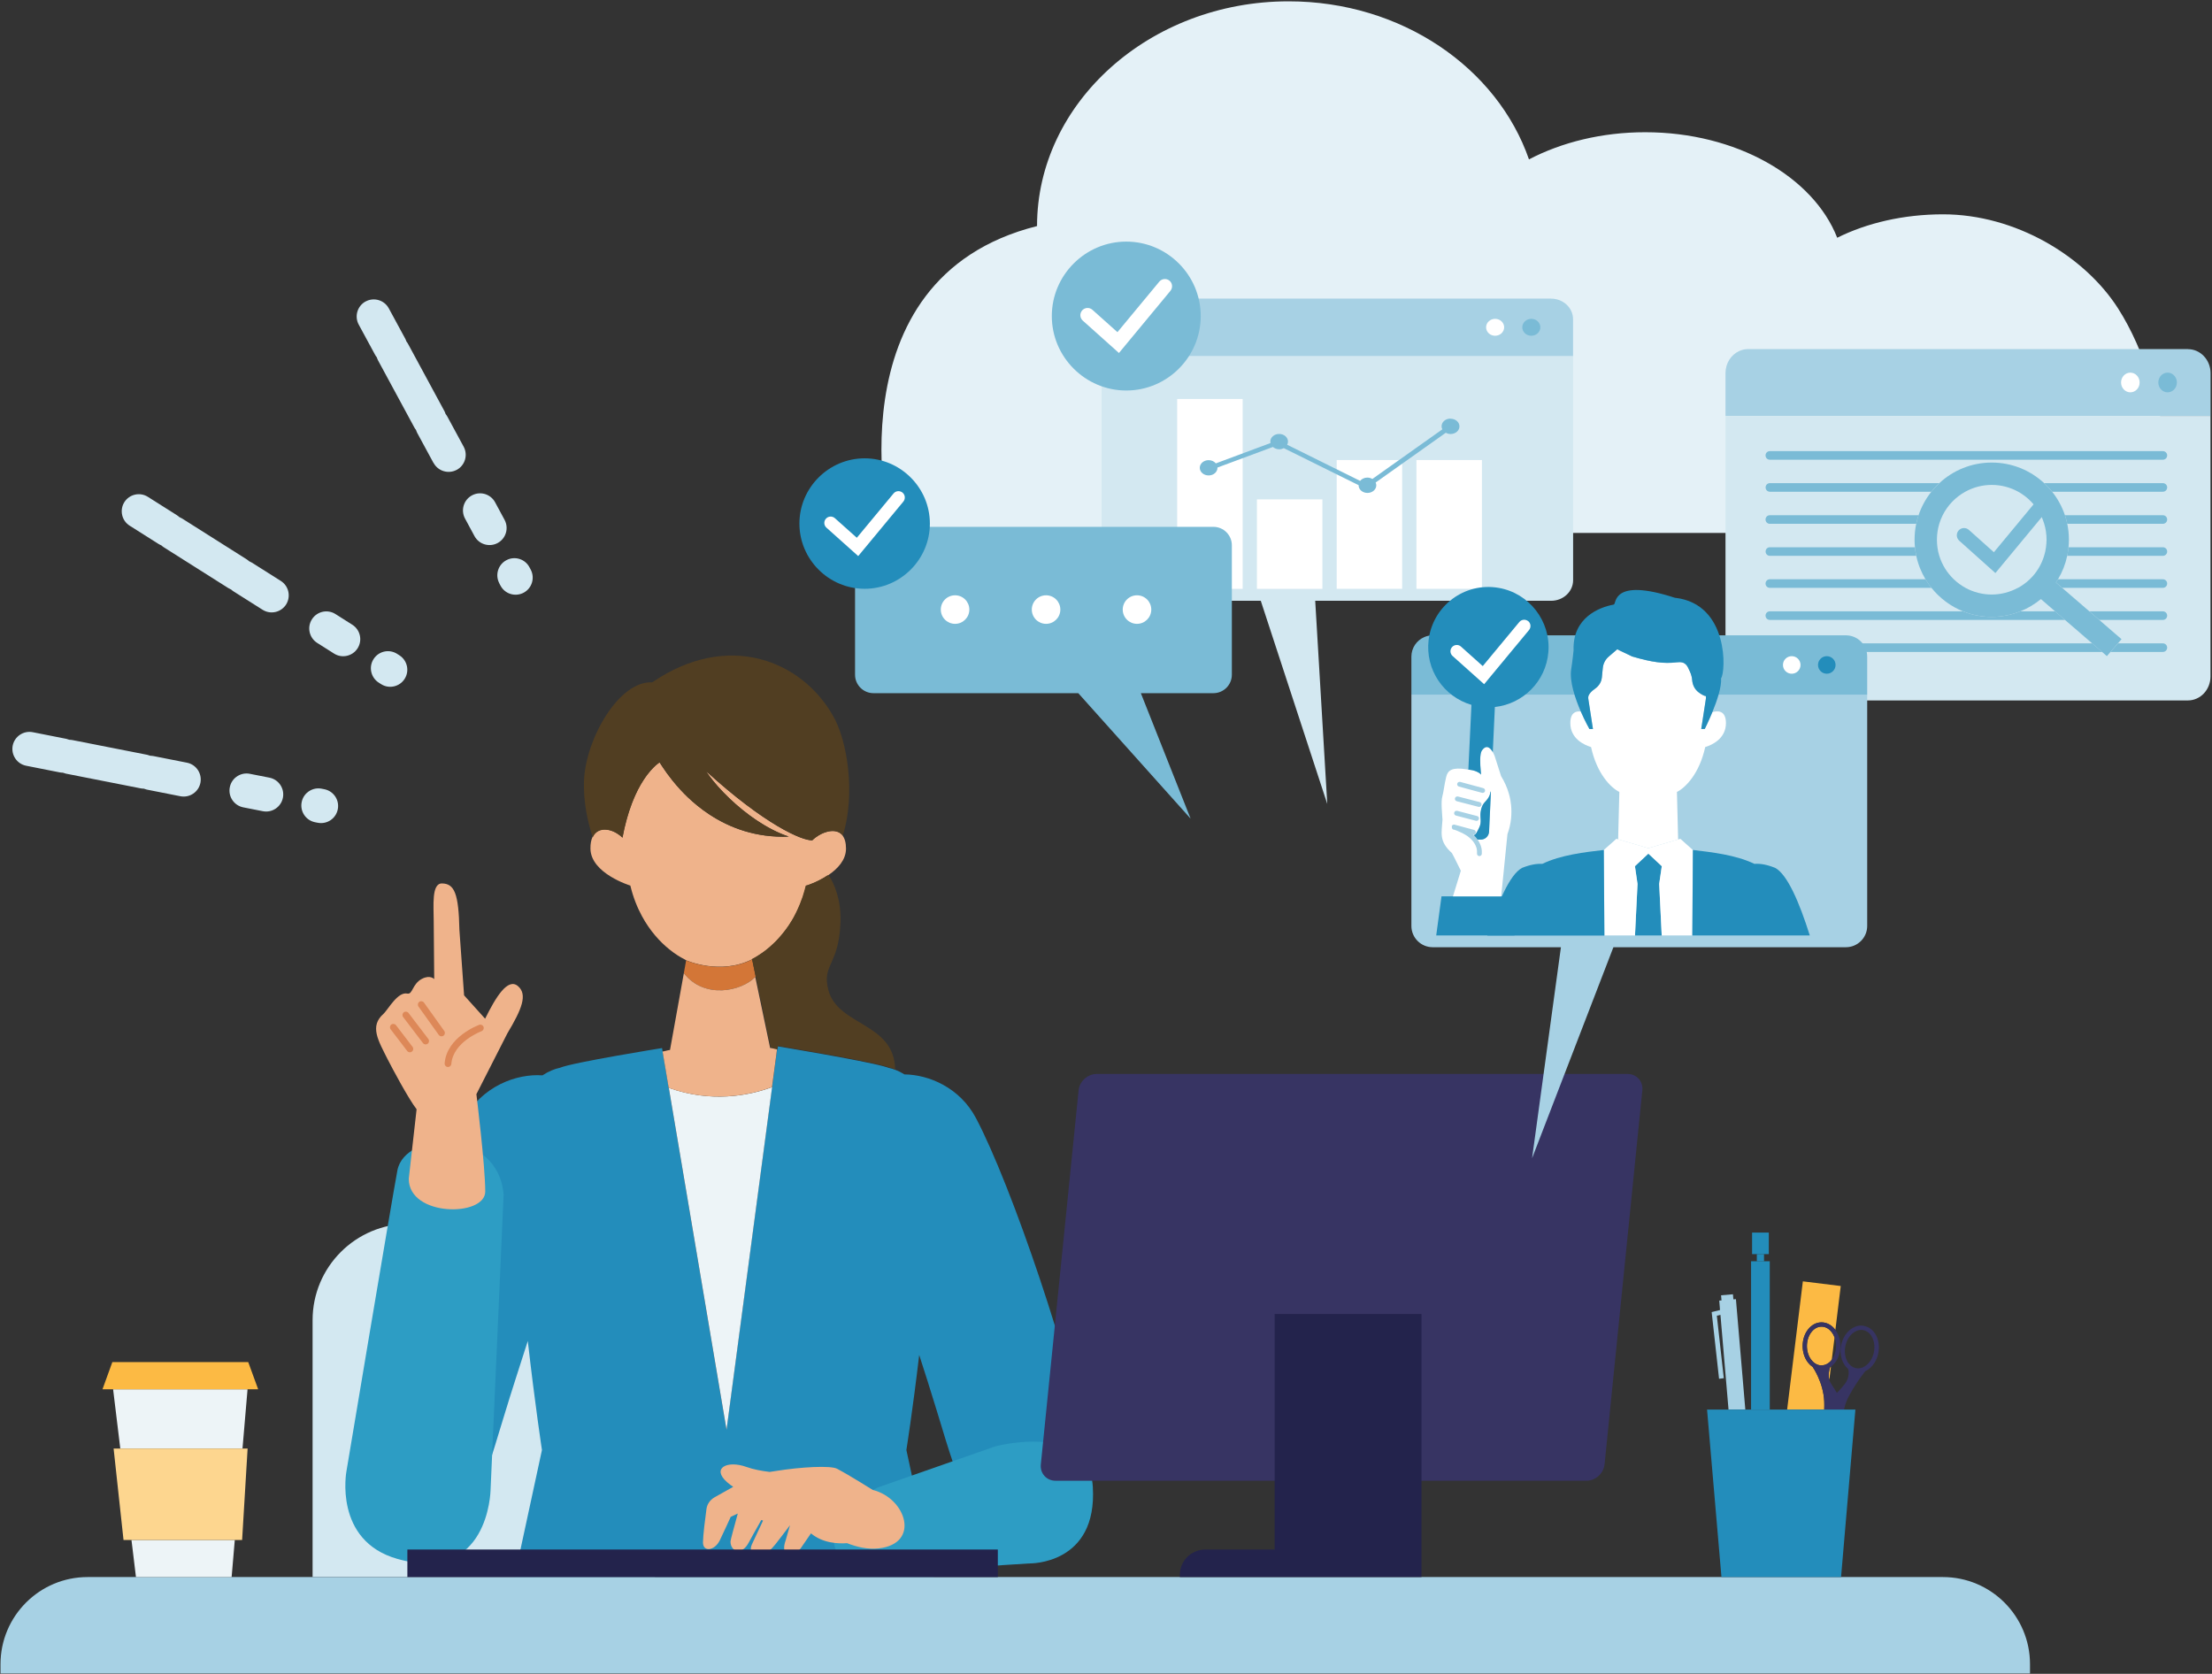 <?xml version="1.0" encoding="UTF-8"?>
<svg id="_レイヤー_1" data-name="レイヤー 1" xmlns="http://www.w3.org/2000/svg" viewBox="0 0 350.28 265.06">
  <rect x="0" y="0" width="350.28" height="265.06" fill="#333333" stroke="none"/>
  <defs>
    <style>
      .cls-1 {
        fill: #fdd68f;
      }

      .cls-2 {
        fill: #edf4f7;
      }

      .cls-3 {
        fill: #fff;
      }

      .cls-4 {
        fill: #fcba44;
      }

      .cls-5 {
        fill: #efb38b;
      }

      .cls-6 {
        fill: #e4f1f7;
      }

      .cls-7 {
        fill: #a7d1e4;
      }

      .cls-8 {
        fill: #d37637;
      }

      .cls-9 {
        fill: #dd8858;
      }

      .cls-10 {
        fill: #d3e8f1;
      }

      .cls-11 {
        fill: #238dbb;
      }

      .cls-12 {
        fill: #23234c;
      }

      .cls-13 {
        fill: #373463;
      }

      .cls-14 {
        fill: #2d9dc4;
      }

      .cls-15 {
        fill: #513e22;
      }

      .cls-16 {
        fill: #7abbd6;
      }
    </style>
  </defs>
  <path class="cls-10" d="M103.7,193.79h-38.93c-8.44,0-15.27,6.84-15.27,15.27v40.67h54.2v-55.95Z"/>
  <g>
    <path class="cls-11" d="M172.29,230.17c-2.51-14.12-12.06-42.34-17.73-53.09-2.57-4.87-7.49-6.9-11.34-6.94-.57-.35-1.14-.62-1.67-.8,0,0,0,0,0,0-.13-.04-.25-.08-.37-.12-.1-.03-.19-.05-.29-.07,0,0-.02,0-.03-.01-.06-.01-.11-.03-.17-.04h0s0,0,0,0c-.04-.01-.08-.03-.12-.05-.01,0-.03,0-.04-.01-.03-.01-.07-.02-.11-.04-.01,0-.03,0-.04-.01-.04-.01-.09-.03-.14-.04-.01,0-.02,0-.04-.01-.06-.02-.13-.04-.19-.06,0,0,0,0,0,0-3.61-1-16.89-3.19-16.89-3.19l-.06,.47v.07s-.01,0-.01,0v.09s-.1,.63-.1,.63l-.69,5.18-.48,3.59-6.74,50.68-8.54-50.62-.6-3.53-.97-5.74-.02-.11-.07-.43s-14.15,2.27-16.17,3.12c-.85,.18-1.8,.56-2.77,1.2-4.02-.3-9.62,1.67-12.45,7.02-5.76,10.92-15.46,39.59-18.01,53.94-1.55,8.7,3.06,13.92,10.06,13.92,8.12,0,10.3-7.69,14.21-20.59,1.5-4.96,2.68-8.46,3.87-12.23,1.12,9.91,2.24,17.27,2.24,17.27-.34,1.59-3.99,18.44-4.34,20.1h66.39c-.35-1.66-3.99-18.51-4.34-20.1,0,0,.98-6.13,2.03-15.05,.86,2.68,1.77,5.47,2.84,9.01,3.84,12.7,5.99,20.26,13.98,20.26,6.89,0,11.42-5.14,9.9-13.7Z"/>
    <path class="cls-2" d="M105.91,172.27l9.14,54.15,6.74-50.68,.48-3.59c-3.81,1.41-9.75,2.48-16.36,.12Z"/>
  </g>
  <g>
    <g>
      <path class="cls-14" d="M157.56,229.06l-18.49,6.47s-6.2,2.84-6.82,5.9c-.82,4.1,.34,6.75,6.78,7.66l24.04-1.51s10.75,.22,9.98-12.14c-.65-10.41-15.5-6.38-15.5-6.38Z"/>
      <path class="cls-14" d="M54.86,232.99s7.23-43.22,8.07-47.65c1.19-6.27,15.92-6.75,16.82,3.84l-2.07,46.84s-.29,14.95-14.77,10.84c-10.12-2.88-8.05-13.87-8.05-13.87Z"/>
    </g>
    <g>
      <g>
        <path class="cls-5" d="M61.43,167.84c-1.54-3.09-2.96-5.33-.68-7.31,.77-.77,2.25-3.52,3.76-3.19,.84,.18,.77-1.53,2.3-2.33,1.32-.69,1.95,.04,1.95,.04l-.08-9.26c0-2.31-.37-5.92,1.31-5.89,1.97,.03,2.64,1.59,2.76,7.37l.74,10.35,3.33,3.7c1.7-3.44,3.58-6.5,5.18-5.18,1.6,1.33,.62,3.7-1.65,7.49l-4.91,9.64s1.4,11.38,1.4,15.42-12.11,4.04-12.11-2.02l1.24-11.01c-1.32-1.7-3.98-6.72-4.53-7.81Z"/>
        <g>
          <path class="cls-9" d="M75.88,162.29c.28-.1,.59,.04,.69,.32,.1,.28-.04,.58-.32,.69-.05,.02-4.5,1.69-4.78,5.18-.02,.28-.26,.49-.53,.49-.01,0-.03,0-.04,0-.29-.02-.51-.28-.49-.58,.33-4.16,5.27-6.02,5.48-6.1Z"/>
          <path class="cls-9" d="M66.39,158.65c.24-.17,.57-.12,.75,.12l3.21,4.49c.17,.24,.12,.57-.12,.75-.09,.07-.2,.1-.31,.1-.17,0-.33-.08-.44-.22l-3.21-4.49c-.17-.24-.12-.57,.12-.75Z"/>
          <path class="cls-9" d="M63.94,160.31c.24-.18,.57-.13,.75,.1l3.14,4.12c.18,.23,.13,.57-.1,.75-.1,.07-.21,.11-.32,.11-.16,0-.32-.07-.43-.21l-3.14-4.12c-.18-.23-.13-.57,.1-.75Z"/>
          <path class="cls-9" d="M61.96,162.25c.23-.18,.57-.13,.75,.1l2.62,3.43c.18,.23,.13,.57-.1,.75-.1,.07-.21,.11-.32,.11-.16,0-.32-.07-.43-.21l-2.62-3.43c-.18-.24-.13-.57,.1-.75Z"/>
        </g>
      </g>
      <path class="cls-5" d="M138.23,235.96s-3.65-2.3-5.67-3.37c-1.02-.54-5.67-.3-9.75,.36-.32,.05-.63,.1-.93,.14-1.25-.15-2.58-.39-3.68-.79-3.06-1.1-5.56,.2-3.08,2.4,.34,.3,.67,.55,.99,.75l-3.01,1.69c-.68,.41-1.13,1.08-1.23,1.83-.21,1.54-.54,4.17-.55,5.26-.02,1.59,1.84,1.37,2.66-.3,.56-1.14,1.73-3.72,1.73-3.72l1.12-.53c-.01,.05-.03,.1-.04,.16-.54,1.96-1.11,4.05-1.11,4.25-.02,1.59,1.75,2.36,2.9,.16,.3-.57,1.18-2.14,1.98-3.55,.1,.04,.18,.07,.27,.1-.58,1.25-1.47,3.14-1.76,3.76-.72,1.5,.86,3.53,3.71,0,.45-.56,1.46-1.89,2.32-3.03l-.68,2.37c-.89,2.44,.77,3.1,2.35,1.32l1.65-2.4c1.86,1.56,4.32,1.66,5.71,1.55,1.55,.61,3.29,1.02,5,.83,6.67-.74,4.37-7.93-.9-9.25Z"/>
    </g>
  </g>
  <g>
    <path class="cls-5" d="M133.44,132.31c-.41-.52-1-.73-1.66-.72-.02,0-.03,0-.05,0-.17,0-.34,.03-.51,.06-.1,.02-.2,.04-.29,.07-.28,.07-.56,.18-.83,.31,0,0-.02,0-.02,.01-.15,.07-.29,.15-.43,.23-.38,.23-.73,.49-1.03,.79-1.6,.09-7.54-2.48-16.82-10.95,1.19,1.88,3.77,4.71,6.94,7.04,.36,.26,.72,.51,1.09,.76,1.6,1.07,3.32,1.99,5.07,2.57h0c-5.22,.2-9.39-1.41-12.56-3.5-1.32-.87-2.47-1.82-3.46-2.76-.39-.38-.76-.75-1.1-1.12-.51-.55-.96-1.08-1.35-1.57-1.31-1.63-1.96-2.82-2-2.8,0,0-.02,.01-.06,.04-.13,.09-.49,.34-.97,.84-.12,.12-.25,.26-.39,.42-.34,.39-.72,.88-1.11,1.48-.15,.23-.3,.47-.45,.73-1.06,1.83-2.16,4.53-2.89,8.4-.6-.6-1.38-1.04-2.16-1.21-.04,0-.08-.02-.12-.02-.89-.17-1.76,.04-2.28,.83-.07,.1-.13,.21-.18,.33-.21,.45-.33,1.05-.32,1.81,.04,3.95,6.32,5.86,6.32,5.86,.44,1.85,1.09,3.46,1.85,4.86,1.26,2.32,2.83,4.03,4.29,5.21,.88,.72,1.73,1.25,2.43,1.6,0,0,.09,.06,.26,.16,.14,.06,5.46,2.38,10.45-.16,.14-.07,.29-.15,.44-.24,.04-.02,.08-.05,.12-.07,.14-.08,.28-.17,.43-.26,.02-.01,.04-.02,.06-.04,.16-.1,.33-.22,.5-.34,.04-.03,.09-.06,.13-.09,.14-.1,.29-.21,.44-.33,.03-.03,.07-.05,.1-.08,.18-.14,.35-.28,.53-.44,.04-.04,.08-.07,.13-.11,.12-.11,.25-.22,.37-.34,.1-.1,.2-.19,.31-.29,.11-.11,.22-.22,.33-.33,.08-.08,.16-.16,.24-.25,.12-.13,.24-.26,.35-.39,.08-.09,.15-.17,.23-.26,.13-.15,.25-.31,.38-.47,.06-.08,.13-.16,.19-.24,.36-.48,.71-1,1.05-1.56,.05-.08,.1-.16,.14-.24,.1-.18,.21-.36,.31-.55,.09-.16,.17-.33,.25-.49,.08-.17,.16-.34,.24-.51,.08-.17,.16-.35,.24-.53,.08-.18,.15-.36,.22-.54,.07-.19,.14-.37,.21-.57,.07-.19,.13-.38,.2-.58,.06-.2,.12-.4,.18-.6,.09-.31,.18-.62,.26-.94,0,0,0,0,.02,0,0,0,0,0,.01,0,.01,0,.02,0,.04-.01,0,0,.02,0,.02,0,.02,0,.05-.02,.07-.02,0,0,0,0,0,0,.01,0,.03,0,.04-.01,.12-.04,.29-.1,.5-.18,0,0,0,0,0,0,.11-.04,.23-.09,.36-.15,0,0,.01,0,.02,0,.68-.28,1.57-.71,2.43-1.29,1.43-.97,2.76-2.35,2.78-4.16,0-.96-.2-1.64-.55-2.09Z"/>
    <path class="cls-8" d="M119.11,151.93c-4.99,2.54-10.31,.22-10.45,.16,0,0,0,0,0,0,0,0,0,0-.01,0-.03,.18-.17,.94-.36,2.02,3.32,4.29,9.42,2.76,11.38,.51l-.56-2.7Z"/>
    <path class="cls-15" d="M141.55,169.34c.07,.02,.13,.04,.2,.06-.09-7.51-9.07-6.88-10.57-12.61-1.07-4.1,1.64-3.82,1.91-10.65,.14-3.5-.87-5.99-1.88-7.59-.05,.03-.1,.06-.14,.09,0,0-.01-.02-.02-.03-.85,.57-1.74,1-2.41,1.28,0,0,0,0-.01,0,0,0,0,0,0,0-.02,0-.03,.01-.05,.02-.06,.02-.11,.05-.17,.07,0,0,0,0,0,0-.11,.04-.2,.08-.29,.11-.06,.02-.11,.04-.16,.06-.03,0-.06,.02-.08,.03,0,0,0,0,0,0,0,0,0,0,0,0-.03,0-.05,.02-.07,.02,0,0-.01,0-.02,0,0,0,0,0,0,0,0,0,0,0,0,0-.02,0-.03,0-.04,.01,0,0,0,0-.01,0h0s-.02,0-.02,0c0,0,0,0,0,.01-.01,0-.03,.01-.04,.01,0,0-.01,0-.02,0,0,0,0,0,0,0,0,0,0,0,0,0-.02,0-.03,0-.04,.01,0,0,0,0-.01,0h0s-.02,0-.02,0c-.05,.21-.1,.42-.16,.63-.03,.11-.06,.2-.09,.31-.06,.2-.12,.4-.18,.6-.03,.1-.06,.2-.09,.29-.03,.1-.07,.19-.11,.29-.07,.19-.14,.38-.21,.56-.03,.09-.07,.19-.1,.27-.04,.09-.08,.18-.12,.27-.08,.18-.15,.35-.23,.53-.08,.17-.16,.34-.24,.51-.08,.17-.17,.33-.25,.49-.04,.08-.08,.16-.12,.24-.06,.11-.12,.21-.18,.31-.05,.08-.09,.16-.14,.24-.16,.27-.33,.53-.5,.79-.18,.27-.36,.52-.55,.76-.06,.08-.12,.16-.19,.24-.12,.16-.25,.32-.38,.47-.07,.09-.15,.17-.22,.26-.12,.13-.23,.27-.35,.39-.08,.08-.16,.17-.23,.25-.06,.06-.11,.12-.17,.18-.05,.05-.11,.1-.16,.15-.1,.1-.2,.2-.31,.29-.05,.05-.1,.1-.15,.14-.08,.07-.15,.13-.22,.2-.04,.04-.08,.07-.12,.11-.18,.15-.35,.3-.53,.43-.03,.03-.07,.05-.1,.08-.15,.11-.29,.22-.44,.32-.04,.03-.09,.06-.13,.09-.17,.12-.33,.23-.5,.33-.02,.01-.04,.02-.06,.04-.15,.09-.29,.18-.42,.26-.04,.02-.08,.05-.12,.07-.15,.09-.3,.17-.44,.24l.58,2.78s.02-.01,.02-.02l2.35,11.24,.09,.02h0s0,0,0,0l.7,.19,.31,.08,.07-.54s13.28,2.19,16.89,3.19h0s0,0,0,0c.07,.02,.13,.04,.19,.06,.01,0,.02,0,.04,.01,.05,.01,.09,.03,.14,.04,.02,0,.03,0,.04,.01,.04,.01,.08,.02,.11,.04,.01,0,.03,0,.04,.01,.04,.02,.08,.03,.12,.05,0,0,0,0,0,0h0c.05,.01,.11,.03,.17,.04,0,0,.02,0,.03,.01,.09,.02,.19,.05,.29,.07,.12,.04,.25,.08,.37,.12,0,0,0,0,0,0,0,0,0,0,0,0Z"/>
    <path class="cls-5" d="M121.95,165.94l-2.35-11.24s-.02,.02-.02,.02c-2.05,2.19-8.01,3.61-11.29-.61-.62,3.47-2.18,12.14-2.19,12.16-.02-.02-.44,.08-.93,.2l-.2,.04h0s-.03,.02-.05,.02l.97,5.74c6.61,2.36,12.55,1.28,16.36-.12l.69-5.18,.08-.63v-.09s.01,0,.01,0v-.07c-.52-.14-.99-.25-1.1-.23Z"/>
    <path class="cls-15" d="M96.3,131.43s.08,.02,.12,.02c.77,.17,1.56,.62,2.16,1.21,.83-4.43,2.15-7.32,3.34-9.14,.39-.61,.77-1.09,1.11-1.48,.14-.15,.26-.29,.39-.42,.48-.5,.84-.75,.97-.84,.03-.02,.05-.03,.06-.04,.04-.03,.69,1.16,2,2.8,.39,.49,.84,1.02,1.35,1.57,.34,.37,.71,.74,1.1,1.12,.98,.94,2.13,1.89,3.46,2.76,3.18,2.09,7.34,3.7,12.56,3.5-2.15-.72-4.26-1.93-6.16-3.33-3.17-2.33-5.75-5.17-6.94-7.04,9.28,8.46,15.22,11.03,16.82,10.95,.3-.3,.65-.56,1.03-.79,.14-.08,.28-.16,.43-.23,0,0,.02,0,.02-.01,.27-.13,.55-.23,.83-.31,.1-.03,.2-.05,.29-.07,.17-.03,.34-.05,.51-.06,.02,0,.03,0,.05,0,.65-.01,1.25,.2,1.66,.72,2.05-6.5,.74-15.15-1.6-19.05-4.91-8.6-16.49-13.46-28.58-5.22-5.22-.27-10.46,8.8-10.79,15.4-.18,3.59,.66,6.98,1.37,9.15,.05-.12,.12-.23,.18-.33,.52-.79,1.39-1,2.28-.83Z"/>
  </g>
  <g>
    <path class="cls-7" d="M307.66,249.74H13.88c-7.62,0-13.8,6.18-13.8,13.8v1.47H321.46v-1.47c0-7.62-6.18-13.8-13.8-13.8Z"/>
    <g>
      <g>
        <path class="cls-13" d="M251.22,234.49h-84.06c-1.44,0-2.49-1.17-2.34-2.6l5.98-59.22c.14-1.44,1.43-2.6,2.87-2.6h84.06c1.44,0,2.49,1.17,2.34,2.6l-5.98,59.22c-.15,1.44-1.43,2.6-2.87,2.6Z"/>
        <path class="cls-12" d="M201.85,208.08v37.3h-10.99c-2.22,0-4.03,1.8-4.03,4.03v.33h38.27v-41.66h-23.25Z"/>
      </g>
      <rect class="cls-12" x="64.51" y="245.38" width="93.5" height="4.36"/>
      <g>
        <polygon class="cls-7" points="274.89 205.73 274.49 205.76 274.42 204.96 272.54 205.12 272.61 205.93 272.25 205.96 272.37 207.45 271.05 207.78 272.22 218.34 272.97 218.25 271.87 208.36 272.44 208.21 273.72 223.22 276.38 223.22 274.89 205.73"/>
        <g>
          <rect class="cls-11" x="278.2" y="198.6" width="1.14" height="1.14"/>
          <rect class="cls-11" x="277.45" y="195.19" width="2.65" height="3.41"/>
          <rect class="cls-11" x="277.29" y="199.73" width="2.96" height="23.49"/>
        </g>
        <g>
          <path class="cls-4" d="M288.59,210.09s-.1,0-.15,0c-.6,0-1.17,.31-1.6,.87-.45,.59-.7,1.37-.7,2.2,0,.84,.26,1.62,.71,2.2,.44,.56,1,.87,1.61,.86,.6,0,1.17-.31,1.6-.87,0,0,0-.01,.01-.02l.44-3.55c-.12-.31-.27-.59-.46-.83-.4-.51-.91-.81-1.46-.85Z"/>
          <path class="cls-4" d="M285.49,202.91l-2.49,20.31h5.87c.01-.49,.02-.93,0-1.29-.13-3.01-1.78-5.4-1.83-5.47-.27-.18-.51-.4-.73-.68-.55-.7-.85-1.63-.86-2.62,0-.99,.3-1.92,.84-2.62,.57-.73,1.33-1.14,2.14-1.14,.82,0,1.58,.4,2.15,1.12,.02,.03,.04,.06,.06,.09l.85-6.96-6.02-.74Z"/>
          <path class="cls-4" d="M289.68,218.51l.26-2.1s-.08,.06-.12,.08c-.32,.91-.25,1.6-.14,2.02Z"/>
        </g>
        <path class="cls-13" d="M295.18,209.96c-.81-.16-1.63,.1-2.32,.71-.67,.59-1.14,1.45-1.32,2.42-.28,1.49,.19,2.91,1.1,3.68,.03,.09,.06,.15,.06,.15,0,0,.28,1.16-.56,2.23-.85,1.07-1.26,1.42-1.26,1.42l-1.01-1.6s-.11-.16-.19-.46c-.11-.42-.18-1.1,.14-2.02,.04-.03,.08-.06,.12-.08,.24-.17,.46-.38,.66-.64,.55-.71,.84-1.64,.84-2.62,0-.95-.29-1.84-.79-2.53-.02-.03-.04-.06-.06-.09-.57-.73-1.33-1.12-2.15-1.12-.82,0-1.58,.41-2.14,1.14-.55,.71-.84,1.64-.84,2.62,0,.99,.31,1.92,.86,2.62,.22,.28,.46,.5,.73,.68,.04,.06,1.7,2.45,1.83,5.47,.02,.36,.01,.8,0,1.29h3.12c.11-.45,.21-.8,.28-1.01,.5-1.48,2.23-4,3.08-5.07,0,0,0,0,.01-.01,.26-.12,.52-.29,.76-.5,.67-.59,1.14-1.45,1.32-2.42,.38-2.03-.62-3.94-2.25-4.24Zm-6.73,6.26c-.6,0-1.17-.3-1.61-.86-.46-.58-.71-1.36-.71-2.2,0-.83,.24-1.62,.7-2.2,.43-.56,1-.87,1.6-.87,.05,0,.1,0,.15,0,.54,.04,1.06,.34,1.46,.85,.19,.25,.35,.53,.46,.83,.16,.42,.25,.88,.25,1.36,0,.83-.24,1.6-.68,2.18,0,0,0,.01-.01,.02-.43,.56-1,.87-1.6,.87Zm8.3-2.14c-.15,.82-.55,1.54-1.1,2.03-.53,.47-1.15,.66-1.74,.55-1.25-.24-2.01-1.78-1.7-3.44,.16-.82,.55-1.54,1.1-2.03,.48-.42,1.02-.62,1.56-.58,.06,0,.12,.01,.18,.02,1.25,.24,2.01,1.78,1.7,3.44Z"/>
        <polygon class="cls-11" points="270.32 223.22 272.6 249.74 291.54 249.74 293.81 223.22 270.32 223.22"/>
      </g>
      <g>
        <polygon class="cls-2" points="21.53 249.74 36.68 249.74 37.18 243.87 20.82 243.87 21.53 249.74"/>
        <polygon class="cls-2" points="39.2 220 17.91 220 19.05 229.39 38.4 229.39 39.2 220"/>
        <polygon class="cls-4" points="40.88 220 39.31 215.7 17.79 215.7 16.23 220 40.88 220"/>
        <polygon class="cls-1" points="17.99 229.39 19.56 243.87 38.34 243.87 39.21 229.39 17.99 229.39"/>
      </g>
    </g>
  </g>
  <g>
    <path class="cls-6" d="M335.38,48.8c-5.31-8.28-16.26-14.86-27.69-14.86-6.28,0-12.08,1.38-16.76,3.71-3.78-9.65-15.96-16.71-30.41-16.71-6.86,0-13.21,1.59-18.4,4.3C237.09,10.74,221.95,.21,204.06,.21c-22,0-39.84,16.09-39.84,35.59-33.23,8.36-23.23,48.59-23.23,48.59h203.32s0-21.67-8.93-35.59Z"/>
    <g>
      <g>
        <path class="cls-10" d="M174.45,56.38v35.5c0,1.8,1.56,3.26,3.48,3.26h21.72l10.53,32.17-1.91-32.17h37.36c1.92,0,3.48-1.46,3.48-3.26V56.38h-74.66Z"/>
        <path class="cls-7" d="M245.62,47.28h-67.69c-.47,0-.93,.09-1.36,.26-1.29,.51-2.13,1.69-2.13,3.01v5.83h74.66v-5.83c0-1.8-1.56-3.26-3.48-3.26Z"/>
      </g>
      <g>
        <path class="cls-3" d="M238.19,51.83c0,.74-.64,1.34-1.43,1.34s-1.43-.6-1.43-1.34,.64-1.34,1.43-1.34,1.43,.6,1.43,1.34Z"/>
        <path class="cls-16" d="M243.92,51.83c0,.74-.64,1.34-1.43,1.34s-1.43-.6-1.43-1.34,.64-1.34,1.43-1.34,1.43,.6,1.43,1.34Z"/>
      </g>
      <g>
        <g>
          <rect class="cls-3" x="186.41" y="63.18" width="10.37" height="30.07"/>
          <rect class="cls-3" x="199.04" y="79.08" width="10.37" height="14.17"/>
          <rect class="cls-3" x="211.67" y="72.85" width="10.37" height="20.39"/>
          <rect class="cls-3" x="224.3" y="72.85" width="10.37" height="20.39"/>
        </g>
        <path class="cls-16" d="M229.68,66.29c-.77,0-1.4,.54-1.4,1.21,0,.17,.04,.34,.12,.49l-11.08,7.86c-.23-.14-.5-.22-.8-.22-.47,0-.89,.21-1.14,.52l-11.55-5.72c.08-.15,.13-.32,.13-.5,0-.67-.62-1.21-1.4-1.21s-1.4,.54-1.4,1.21c0,.08,.01,.16,.03,.23l-8.66,3.22c-.25-.31-.67-.51-1.14-.51-.77,0-1.4,.54-1.4,1.21s.62,1.21,1.4,1.21,1.4-.54,1.4-1.21c0-.01,0-.03,0-.04l8.78-3.26c.25,.22,.61,.37,1,.37,.27,0,.51-.07,.73-.18l11.84,5.86s0,.01,0,.02c0,.67,.63,1.21,1.4,1.21s1.4-.54,1.4-1.21c0-.16-.04-.3-.1-.44l11.11-7.88c.22,.12,.48,.2,.76,.2,.77,0,1.4-.54,1.4-1.21s-.63-1.21-1.4-1.21Z"/>
      </g>
      <g>
        <path class="cls-16" d="M178.35,38.26c-6.48,0-11.79,5.3-11.79,11.79s5.3,11.79,11.79,11.79,11.79-5.3,11.79-11.79-5.3-11.79-11.79-11.79Z"/>
        <path class="cls-3" d="M185.2,44.45c-.49-.4-1.21-.34-1.62,.15l-6.63,8-3.96-3.54c-.47-.42-1.2-.38-1.62,.09-.42,.47-.38,1.2,.09,1.62l5.73,5.13,8.15-9.84c.4-.49,.34-1.21-.15-1.62Z"/>
      </g>
    </g>
    <g>
      <path class="cls-7" d="M346.47,55.28h-69.64c-.48,0-.95,.1-1.4,.3-1.33,.6-2.19,1.97-2.19,3.5v6.78h76.81v-6.78c0-2.09-1.61-3.79-3.58-3.79Z"/>
      <g>
        <path class="cls-3" d="M338.82,60.57c0,.86-.66,1.56-1.47,1.56s-1.47-.7-1.47-1.56,.66-1.56,1.47-1.56,1.47,.7,1.47,1.56Z"/>
        <path class="cls-16" d="M344.72,60.57c0,.86-.66,1.56-1.47,1.56s-1.47-.7-1.47-1.56,.66-1.56,1.47-1.56,1.47,.7,1.47,1.56Z"/>
      </g>
      <path class="cls-10" d="M273.24,65.86v41.27c0,2.09,1.61,3.79,3.58,3.79h69.64c1.98,0,3.58-1.7,3.58-3.79v-41.27h-76.81Z"/>
      <g>
        <g>
          <path class="cls-16" d="M280.26,72.8h62.24c.38,0,.68-.3,.68-.68s-.3-.68-.68-.68h-62.24c-.38,0-.68,.3-.68,.68s.3,.68,.68,.68Z"/>
          <path class="cls-16" d="M280.26,77.87h25.57c.39-.48,.8-.94,1.26-1.36h-26.82c-.38,0-.68,.3-.68,.68s.3,.68,.68,.68Z"/>
          <path class="cls-16" d="M342.5,76.51h-18.79c.45,.42,.87,.88,1.26,1.36h17.53c.38,0,.68-.3,.68-.68s-.3-.68-.68-.68Z"/>
          <path class="cls-16" d="M280.26,82.95h23.18c.1-.46,.22-.92,.37-1.36h-23.55c-.38,0-.68,.3-.68,.68s.3,.68,.68,.68Z"/>
          <path class="cls-16" d="M342.5,81.59h-15.51c.15,.44,.27,.9,.37,1.36h15.14c.38,0,.68-.3,.68-.68s-.3-.68-.68-.68Z"/>
          <path class="cls-16" d="M342.5,86.66h-14.94c-.05,.46-.12,.91-.21,1.36h15.15c.38,0,.68-.3,.68-.68s-.3-.68-.68-.68Z"/>
          <path class="cls-16" d="M280.26,88.02h23.19c-.1-.45-.17-.9-.21-1.36h-22.97c-.38,0-.68,.3-.68,.68s.3,.68,.68,.68Z"/>
          <path class="cls-16" d="M342.5,93.09c.38,0,.68-.3,.68-.68s-.3-.68-.68-.68h-16.61c-.1,.17-.21,.34-.32,.5l.99,.86h15.94Z"/>
          <path class="cls-16" d="M280.26,93.09h25.6c-.35-.43-.66-.89-.95-1.36h-24.65c-.38,0-.68,.3-.68,.68s.3,.68,.68,.68Z"/>
          <path class="cls-16" d="M342.5,98.17c.38,0,.68-.3,.68-.68s-.3-.68-.68-.68h-11.64l1.57,1.36h10.07Z"/>
          <path class="cls-16" d="M319.93,96.81c-1.43,.57-2.97,.88-4.54,.88s-3.14-.31-4.54-.88h-30.59c-.38,0-.68,.3-.68,.68s.3,.68,.68,.68h46.75l-1.57-1.36h-5.5Z"/>
          <path class="cls-16" d="M342.5,103.24c.38,0,.68-.3,.68-.68s-.3-.68-.68-.68h-7.11l-1.18,1.36h8.28Z"/>
          <path class="cls-16" d="M280.26,101.88c-.38,0-.68,.3-.68,.68s.3,.68,.68,.68h52.63l-1.57-1.36h-51.05Z"/>
        </g>
        <path class="cls-16" d="M323.99,79.3c-.49-.4-1.21-.34-1.62,.15l-6.63,8-3.96-3.54c-.47-.42-1.2-.38-1.62,.09-.42,.47-.38,1.2,.09,1.62l5.73,5.13,8.15-9.84c.4-.49,.34-1.21-.15-1.62Z"/>
        <path class="cls-16" d="M332.43,98.17l-1.57-1.36-4.3-3.71-.99-.86h0c.11-.17,.22-.33,.32-.5,.69-1.15,1.18-2.4,1.46-3.71,.1-.45,.17-.9,.21-1.36,.04-.4,.06-.8,.06-1.2,0-.86-.09-1.7-.26-2.52-.1-.46-.22-.92-.37-1.36-.46-1.36-1.14-2.61-2.02-3.71-.38-.48-.81-.94-1.26-1.36-2.18-2.03-5.11-3.27-8.31-3.27s-6.13,1.24-8.31,3.27c-.45,.42-.87,.88-1.26,1.36-.87,1.1-1.56,2.35-2.02,3.71-.15,.44-.27,.9-.37,1.36-.17,.81-.26,1.65-.26,2.52,0,.4,.02,.8,.06,1.2,.05,.46,.12,.92,.21,1.36,.28,1.33,.79,2.58,1.46,3.71,.29,.48,.6,.93,.95,1.36,1.31,1.63,3.03,2.92,4.99,3.71,1.41,.57,2.94,.88,4.54,.88s3.11-.31,4.54-.88c1.18-.47,2.27-1.13,3.26-1.94l2.24,1.94,1.57,1.36,4.3,3.71,1.57,1.36,.76,.66,.57-.66,1.18-1.36,.57-.66-3.53-3.05Zm-12.91-5.07c-1.26,.68-2.67,1.05-4.13,1.05s-2.9-.38-4.13-1.05c-.68-.37-1.3-.83-1.86-1.36-1.06-1.01-1.86-2.28-2.3-3.71-.14-.44-.24-.89-.3-1.36-.05-.39-.08-.79-.08-1.2,0-.87,.13-1.72,.37-2.52,.14-.47,.33-.93,.54-1.36,.79-1.57,2.03-2.86,3.56-3.71,1.25-.69,2.68-1.09,4.21-1.09s2.96,.4,4.21,1.09c1.53,.85,2.77,2.15,3.56,3.71,.22,.43,.4,.89,.54,1.36,.24,.8,.37,1.64,.37,2.52,0,.4-.04,.8-.09,1.2-.06,.46-.16,.92-.3,1.36-.36,1.18-.97,2.29-1.81,3.23-.15,.17-.31,.33-.48,.49-.56,.54-1.19,.99-1.87,1.36Z"/>
      </g>
    </g>
    <g>
      <g>
        <path class="cls-7" d="M223.5,109.99v36.64c0,1.86,1.51,3.37,3.37,3.37h20.31l-4.57,33.42,12.88-33.42h36.82c1.86,0,3.37-1.51,3.37-3.37v-36.64h-72.18Z"/>
        <path class="cls-16" d="M292.31,100.61h-65.44c-.45,0-.9,.09-1.31,.27-1.25,.53-2.06,1.75-2.06,3.1v6.02h72.18v-6.02c0-1.86-1.51-3.37-3.37-3.37Z"/>
      </g>
      <g>
        <path class="cls-3" d="M285.12,105.3c0,.77-.62,1.39-1.39,1.39s-1.39-.62-1.39-1.39,.62-1.39,1.39-1.39,1.39,.62,1.39,1.39Z"/>
        <circle class="cls-11" cx="289.28" cy="105.3" r="1.39"/>
      </g>
      <g>
        <g>
          <g>
            <polygon class="cls-11" points="263.15 137.17 261.02 135.18 259.69 136.43 258.9 137.17 259.31 139.98 258.91 148.14 263.14 148.14 262.74 139.98 263.15 137.17"/>
            <polygon class="cls-3" points="268.07 134.6 266.09 132.83 265.75 132.93 265.71 132.94 261.02 134.31 256.35 132.94 256.25 132.91 255.96 132.83 253.97 134.6 253.97 134.6 254.07 148.14 258.91 148.14 259.31 139.98 258.9 137.17 259.37 136.72 259.45 136.65 259.69 136.43 261.02 135.18 262.6 136.65 262.68 136.72 263.15 137.17 262.74 139.98 263.14 148.14 267.98 148.14 268.07 134.6 268.07 134.6"/>
          </g>
          <g>
            <path class="cls-11" d="M281.09,137.43c-1.26-.51-2.35-.7-3.27-.63-2.94-1.42-6.78-1.85-9.74-2.2h0s-.09,13.54-.09,13.54h18.6c-1.64-5.21-3.55-9.67-5.49-10.71Z"/>
            <path class="cls-11" d="M253.97,134.6c-2.96,.34-6.8,.78-9.74,2.2-.91-.05-1.97,.14-3.21,.64-1.94,1.04-3.85,5.5-5.49,10.71h18.53l-.09-13.54h0Z"/>
          </g>
        </g>
        <g>
          <path class="cls-3" d="M271.17,112.76c-.62,1.51-1.21,2.68-1.21,2.68h-.56l.74-4.82c.02-.14,0-.27-.03-.4-.19,.04-.62-.22-1.06-.53-.63-.46-1.01-1.17-1.08-1.95-.03-.4-.13-.89-.38-1.42-.41-.88-.62-1.62-2.1-1.43-1.98,.25-3.89,0-7.04-.93-1.11-.56-1.75-.8-2.35-1.14l-1.36,1.17c-.53,.45-.86,1.1-.93,1.79l-.15,1.5c-.07,.7-.44,1.32-1.01,1.73-.64,.46-1.24,1.01-1.14,1.62l.74,4.82h-.56s-.67-1.17-1.37-2.78c-.75-.09-1.65,.15-1.65,1.84,0,2.49,2.23,3.47,3.28,3.79,.93,4.24,3.12,6.43,4.48,7.11l-.19,7.51,.11,.03,4.67,1.37,4.68-1.37h.04s-.19-7.54-.19-7.54c1.35-.68,3.55-2.87,4.48-7.11,1.05-.32,3.28-1.31,3.28-3.79,0-2.09-1.37-1.97-2.14-1.74Z"/>
          <path class="cls-11" d="M265.31,94.69c-10.19-3.34-9.3,1.02-9.75,1.02h.03s-.06,.03-.09,.04c-2.21,.4-6.5,2.04-6.32,7.23,0,.05-.16,1.64-.37,2.97-.31,1.94,.63,4.68,1.51,6.71,.7,1.61,1.37,2.78,1.37,2.78h.56l-.74-4.82c-.1-.61,.5-1.17,1.14-1.62,.57-.41,.94-1.03,1.01-1.73l.15-1.5c.07-.69,.4-1.34,.93-1.79l1.36-1.17c.6,.33,1.24,.58,2.35,1.14,3.15,.93,5.06,1.17,7.04,.93,1.48-.19,1.69,.55,2.1,1.43,.25,.54,.35,1.03,.38,1.42,.06,.78,.44,1.5,1.08,1.95,.43,.31,.87,.57,1.06,.53,.04,.13,.05,.26,.03,.4l-.74,4.82h.56s.59-1.17,1.21-2.68c.72-1.75,1.47-3.97,1.37-5.34,.75-.97,1.29-11.72-7.23-12.74Z"/>
        </g>
      </g>
      <g>
        <g>
          <polygon class="cls-11" points="228.27 141.94 239.34 141.94 239.83 148.14 227.43 148.14 228.27 141.94"/>
          <path class="cls-3" d="M228.42,129.86c-.11,2-.62,3.33,1.5,5.23,.52,.94,1.35,2.72,1.41,2.8l-1.25,4.06h7.64l.99-9.85c1.3-3.49,.18-6.57,.18-6.57-.21-.74-.64-1.75-1.18-2.61h0s-1.03-3.21-1.03-3.21c0,0-.89-2.45-2-.89-.38,.53-.31,2.12-.19,3.35,.02,.17,.03,.34,.05,.49-.06-.06-.13-.12-.2-.18-.74-.56-1.82-.6-1.82-.6-.09-.02-.19-.04-.32-.06-2.21-.34-2.92,.13-3.18,1.17-.3,1.2-.43,2.49-.61,3.09-.27,.88-.02,3.01,.02,3.79Zm4.96,2.39c.34-.07,.51-.49,.86-1.2,.44-.89,.09-1.54,.22-2.45,.22-1.56,.89-1.56,1.33-2.45,.15-.3,.22-.58,.24-.85l.06,.18-.29,6.24c-.04,.71-.64,1.26-1.35,1.24h-.47c-.17-.26-.37-.49-.6-.71Z"/>
          <g>
            <path class="cls-7" d="M230.76,124.09c.06-.2,.27-.32,.47-.27l3.66,.99c.2,.06,.32,.27,.27,.47-.05,.17-.2,.28-.37,.28-.03,0-.07,0-.1-.01l-3.66-.99c-.2-.06-.33-.27-.27-.47Z"/>
            <path class="cls-7" d="M230.87,126.13l3.45,.89c.2,.05,.33,.26,.28,.47-.04,.17-.2,.29-.37,.29-.03,0-.06,0-.1-.01l-3.45-.89c-.21-.05-.33-.26-.28-.47,.05-.2,.26-.33,.47-.28Z"/>
            <path class="cls-7" d="M230.75,128.4l3.17,.83c.2,.05,.33,.26,.27,.47-.05,.17-.2,.29-.37,.29-.03,0-.06,0-.1-.01l-3.17-.83c-.2-.05-.33-.26-.27-.47,.05-.2,.26-.33,.47-.27Z"/>
            <path class="cls-7" d="M229.88,130.86c.05-.2,.26-.32,.47-.27,.01,0,.11,.03,.25,.08,.01,0,.02,0,.03,0l1.44,.39h0l1.35,.36c.2,.05,.33,.27,.27,.47-.05,.17-.2,.28-.37,.28-.01,0-.02,0-.03,0,.27,.24,.5,.51,.69,.78h0c.11,.16,.21,.32,.29,.49,0,.02,.02,.03,.03,.05,.03,.07,.07,.14,.1,.22,.02,.04,.03,.08,.05,.13,.02,.06,.05,.13,.07,.19,.03,.1,.06,.2,.08,.31,0,.04,.01,.09,.02,.13,.01,.08,.02,.17,.03,.25,0,.04,0,.08,0,.12,0,.12,0,.25,0,.37-.01,.2-.18,.36-.38,.36,0,0-.01,0-.02,0-.21-.01-.37-.19-.36-.4,0-.11,0-.22,0-.32,0-.03,0-.06,0-.08,0-.09-.02-.17-.03-.25,0-.02,0-.03,0-.05-.02-.1-.05-.19-.08-.29,0-.02-.01-.04-.02-.05-.03-.08-.06-.16-.09-.23,0-.02-.01-.03-.02-.05-.09-.18-.19-.35-.31-.51,0,0-.01-.02-.02-.03-.12-.16-.26-.32-.41-.46-.19-.19-.4-.35-.61-.5-.06-.04-.12-.08-.19-.12-.01,0-.02-.02-.04-.02-.05-.03-.1-.06-.15-.09-.02-.01-.04-.02-.06-.03-.04-.02-.08-.05-.12-.07-.02-.01-.04-.02-.07-.04-.04-.02-.08-.04-.11-.06-.02-.01-.05-.02-.07-.03-.04-.02-.07-.04-.11-.05-.02-.01-.05-.02-.07-.03-.03-.02-.07-.03-.1-.05-.02-.01-.04-.02-.07-.03-.03-.01-.06-.03-.1-.04-.02,0-.04-.02-.06-.03-.03-.01-.06-.03-.09-.04-.02,0-.04-.02-.06-.03-.03-.01-.06-.02-.08-.03-.02,0-.04-.01-.06-.02-.03,0-.05-.02-.07-.03-.02,0-.03-.01-.05-.02-.02,0-.05-.02-.07-.02-.01,0-.03-.01-.04-.02-.02,0-.04-.01-.06-.02-.01,0-.02,0-.03-.01-.02,0-.03-.01-.05-.02,0,0-.02,0-.03,0-.01,0-.03,0-.04-.01,0,0-.02,0-.02,0,0,0-.02,0-.02,0,0,0-.01,0-.01,0,0,0-.01,0-.01,0-.2-.06-.33-.26-.27-.47Z"/>
          </g>
        </g>
        <g>
          <path class="cls-11" d="M234.68,118.82c-.38,.53-.31,2.12-.19,3.35,.02,.17,.03,.34,.05,.49-.06-.06-.13-.12-.2-.18-.74-.56-1.82-.6-1.82-.6h0l.49-10.26c-4.4-1.29-7.35-5.59-6.78-10.29,.66-5.38,5.67-9.16,11.07-8.24,4.85,.82,8.31,5.29,7.89,10.19-.39,4.66-4.05,8.2-8.47,8.68l-.33,7.13c-.35-.6-.98-1.28-1.7-.27Z"/>
          <path class="cls-11" d="M234.24,131.05c.44-.89,.09-1.54,.22-2.45,.22-1.56,.89-1.56,1.33-2.45,.15-.3,.22-.58,.24-.85l.06,.18-.29,6.24c-.04,.71-.64,1.26-1.35,1.24h-.47c-.17-.26-.37-.49-.6-.71,.34-.07,.51-.49,.86-1.2Z"/>
          <path class="cls-3" d="M242,98.37c-.43-.35-1.06-.29-1.41,.13l-5.79,6.98-3.45-3.09c-.41-.37-1.04-.33-1.41,.08-.37,.41-.33,1.04,.08,1.41l5,4.47,7.11-8.58c.35-.43,.29-1.06-.13-1.41Z"/>
        </g>
      </g>
    </g>
    <g>
      <path class="cls-16" d="M192.15,83.43h-53.83c-1.61,0-2.92,1.31-2.92,2.92v20.5c0,1.61,1.31,2.92,2.92,2.92h32.43l17.79,19.87-7.88-19.87h11.49c1.61,0,2.92-1.31,2.92-2.92v-20.5c0-1.61-1.31-2.92-2.92-2.92Z"/>
      <g>
        <path class="cls-3" d="M153.5,96.53c0,1.25-1.01,2.26-2.26,2.26s-2.26-1.01-2.26-2.26,1.01-2.26,2.26-2.26,2.26,1.01,2.26,2.26Z"/>
        <path class="cls-3" d="M167.91,96.53c0,1.25-1.01,2.26-2.26,2.26s-2.26-1.01-2.26-2.26,1.01-2.26,2.26-2.26,2.26,1.01,2.26,2.26Z"/>
        <path class="cls-3" d="M182.31,96.53c0,1.25-1.01,2.26-2.26,2.26s-2.26-1.01-2.26-2.26,1.01-2.26,2.26-2.26,2.26,1.01,2.26,2.26Z"/>
      </g>
      <g>
        <path class="cls-11" d="M136.92,72.58c-5.68,0-10.33,4.65-10.33,10.33s4.65,10.33,10.33,10.33,10.33-4.65,10.33-10.33-4.65-10.33-10.33-10.33Z"/>
        <path class="cls-3" d="M142.92,78.01c-.43-.35-1.06-.3-1.42,.13l-5.82,7.02-3.47-3.1c-.41-.37-1.05-.34-1.42,.08-.37,.41-.34,1.05,.08,1.42l5.03,4.5,7.15-8.63c.35-.43,.3-1.06-.13-1.42Z"/>
      </g>
    </g>
  </g>
  <g>
    <g>
      <path class="cls-10" d="M28.56,126.09c1.47,.29,2.89-.67,3.18-2.13h0c.28-1.47-.67-2.89-2.13-3.18l-5.31-1.05c-.17-.03-.34-.05-.5-.05-.15-.06-.31-.11-.48-.15l-11.84-2.33c-.17-.03-.34-.05-.5-.05-.15-.06-.32-.11-.48-.15l-5.31-1.05c-1.47-.29-2.89,.67-3.18,2.13h0c-.28,1.47,.67,2.89,2.13,3.18l5.31,1.05c.17,.03,.34,.05,.5,.05,.15,.06,.31,.11,.48,.15l11.84,2.33c.17,.03,.34,.05,.5,.05,.15,.06,.31,.11,.48,.15l5.31,1.05Z"/>
      <path class="cls-10" d="M49.9,130.21l.41,.08c1.47,.29,2.89-.66,3.18-2.13,.29-1.47-.66-2.89-2.13-3.18l-.41-.08c-.69-.14-1.37,0-1.93,.34-.63,.38-1.1,1.01-1.25,1.79-.29,1.47,.66,2.89,2.13,3.18Z"/>
      <path class="cls-10" d="M38.52,127.85l3.1,.61c1.47,.29,2.89-.67,3.18-2.13,.29-1.47-.67-2.89-2.13-3.18l-3.1-.61c-.69-.14-1.37,0-1.93,.34-.63,.38-1.1,1.01-1.25,1.79-.29,1.47,.67,2.89,2.13,3.18Z"/>
    </g>
    <g>
      <path class="cls-10" d="M41.58,96.56c1.26,.8,2.93,.42,3.73-.84h0c.79-1.27,.41-2.94-.85-3.73l-4.57-2.89c-.15-.09-.3-.16-.45-.23-.12-.11-.25-.22-.4-.31l-10.2-6.45c-.15-.09-.3-.16-.45-.23-.12-.11-.25-.22-.4-.31l-4.57-2.89c-1.26-.8-2.93-.42-3.73,.84h0c-.79,1.27-.41,2.94,.85,3.73l4.57,2.89c.14,.09,.3,.16,.45,.23,.12,.11,.25,.22,.4,.31l10.2,6.45c.15,.09,.3,.16,.45,.23,.12,.11,.25,.22,.4,.31l4.57,2.89Z"/>
      <path class="cls-10" d="M59.99,108.11l.36,.23c1.26,.8,2.93,.42,3.73-.84,.8-1.26,.42-2.93-.84-3.73l-.36-.23c-.59-.38-1.28-.49-1.92-.38-.72,.13-1.39,.55-1.81,1.22-.8,1.26-.42,2.93,.84,3.73Z"/>
      <path class="cls-10" d="M50.23,101.81l2.67,1.69c1.26,.8,2.93,.42,3.73-.84,.8-1.26,.42-2.93-.84-3.73l-2.67-1.69c-.59-.38-1.28-.49-1.92-.38-.72,.13-1.39,.55-1.81,1.22-.8,1.26-.42,2.93,.84,3.73Z"/>
    </g>
    <g>
      <path class="cls-10" d="M68.66,73.31c.71,1.31,2.35,1.8,3.67,1.09h.01c1.31-.72,1.79-2.36,1.08-3.67l-2.58-4.76c-.08-.15-.18-.29-.28-.42-.05-.16-.11-.31-.19-.46l-5.74-10.61c-.08-.15-.18-.29-.28-.42-.05-.16-.11-.32-.2-.47l-2.58-4.76c-.71-1.31-2.35-1.8-3.67-1.09h-.01c-1.31,.72-1.79,2.36-1.08,3.67l2.58,4.76c.08,.15,.18,.29,.28,.42,.05,.16,.11,.31,.19,.47l5.74,10.61c.08,.15,.18,.29,.28,.42,.05,.16,.11,.31,.19,.47l2.58,4.76Z"/>
      <path class="cls-10" d="M79.07,92.39l.2,.37c.71,1.32,2.35,1.8,3.67,1.09,1.31-.71,1.8-2.35,1.09-3.67l-.2-.37c-.33-.62-.88-1.06-1.49-1.27-.69-.24-1.48-.2-2.17,.18-1.31,.71-1.8,2.35-1.09,3.67Z"/>
      <path class="cls-10" d="M73.64,82.12l1.5,2.78c.71,1.31,2.35,1.8,3.67,1.09,1.31-.71,1.8-2.35,1.09-3.67l-1.5-2.78c-.33-.62-.88-1.05-1.49-1.27-.69-.24-1.48-.2-2.18,.18-1.31,.71-1.8,2.35-1.09,3.67Z"/>
    </g>
  </g>
</svg>